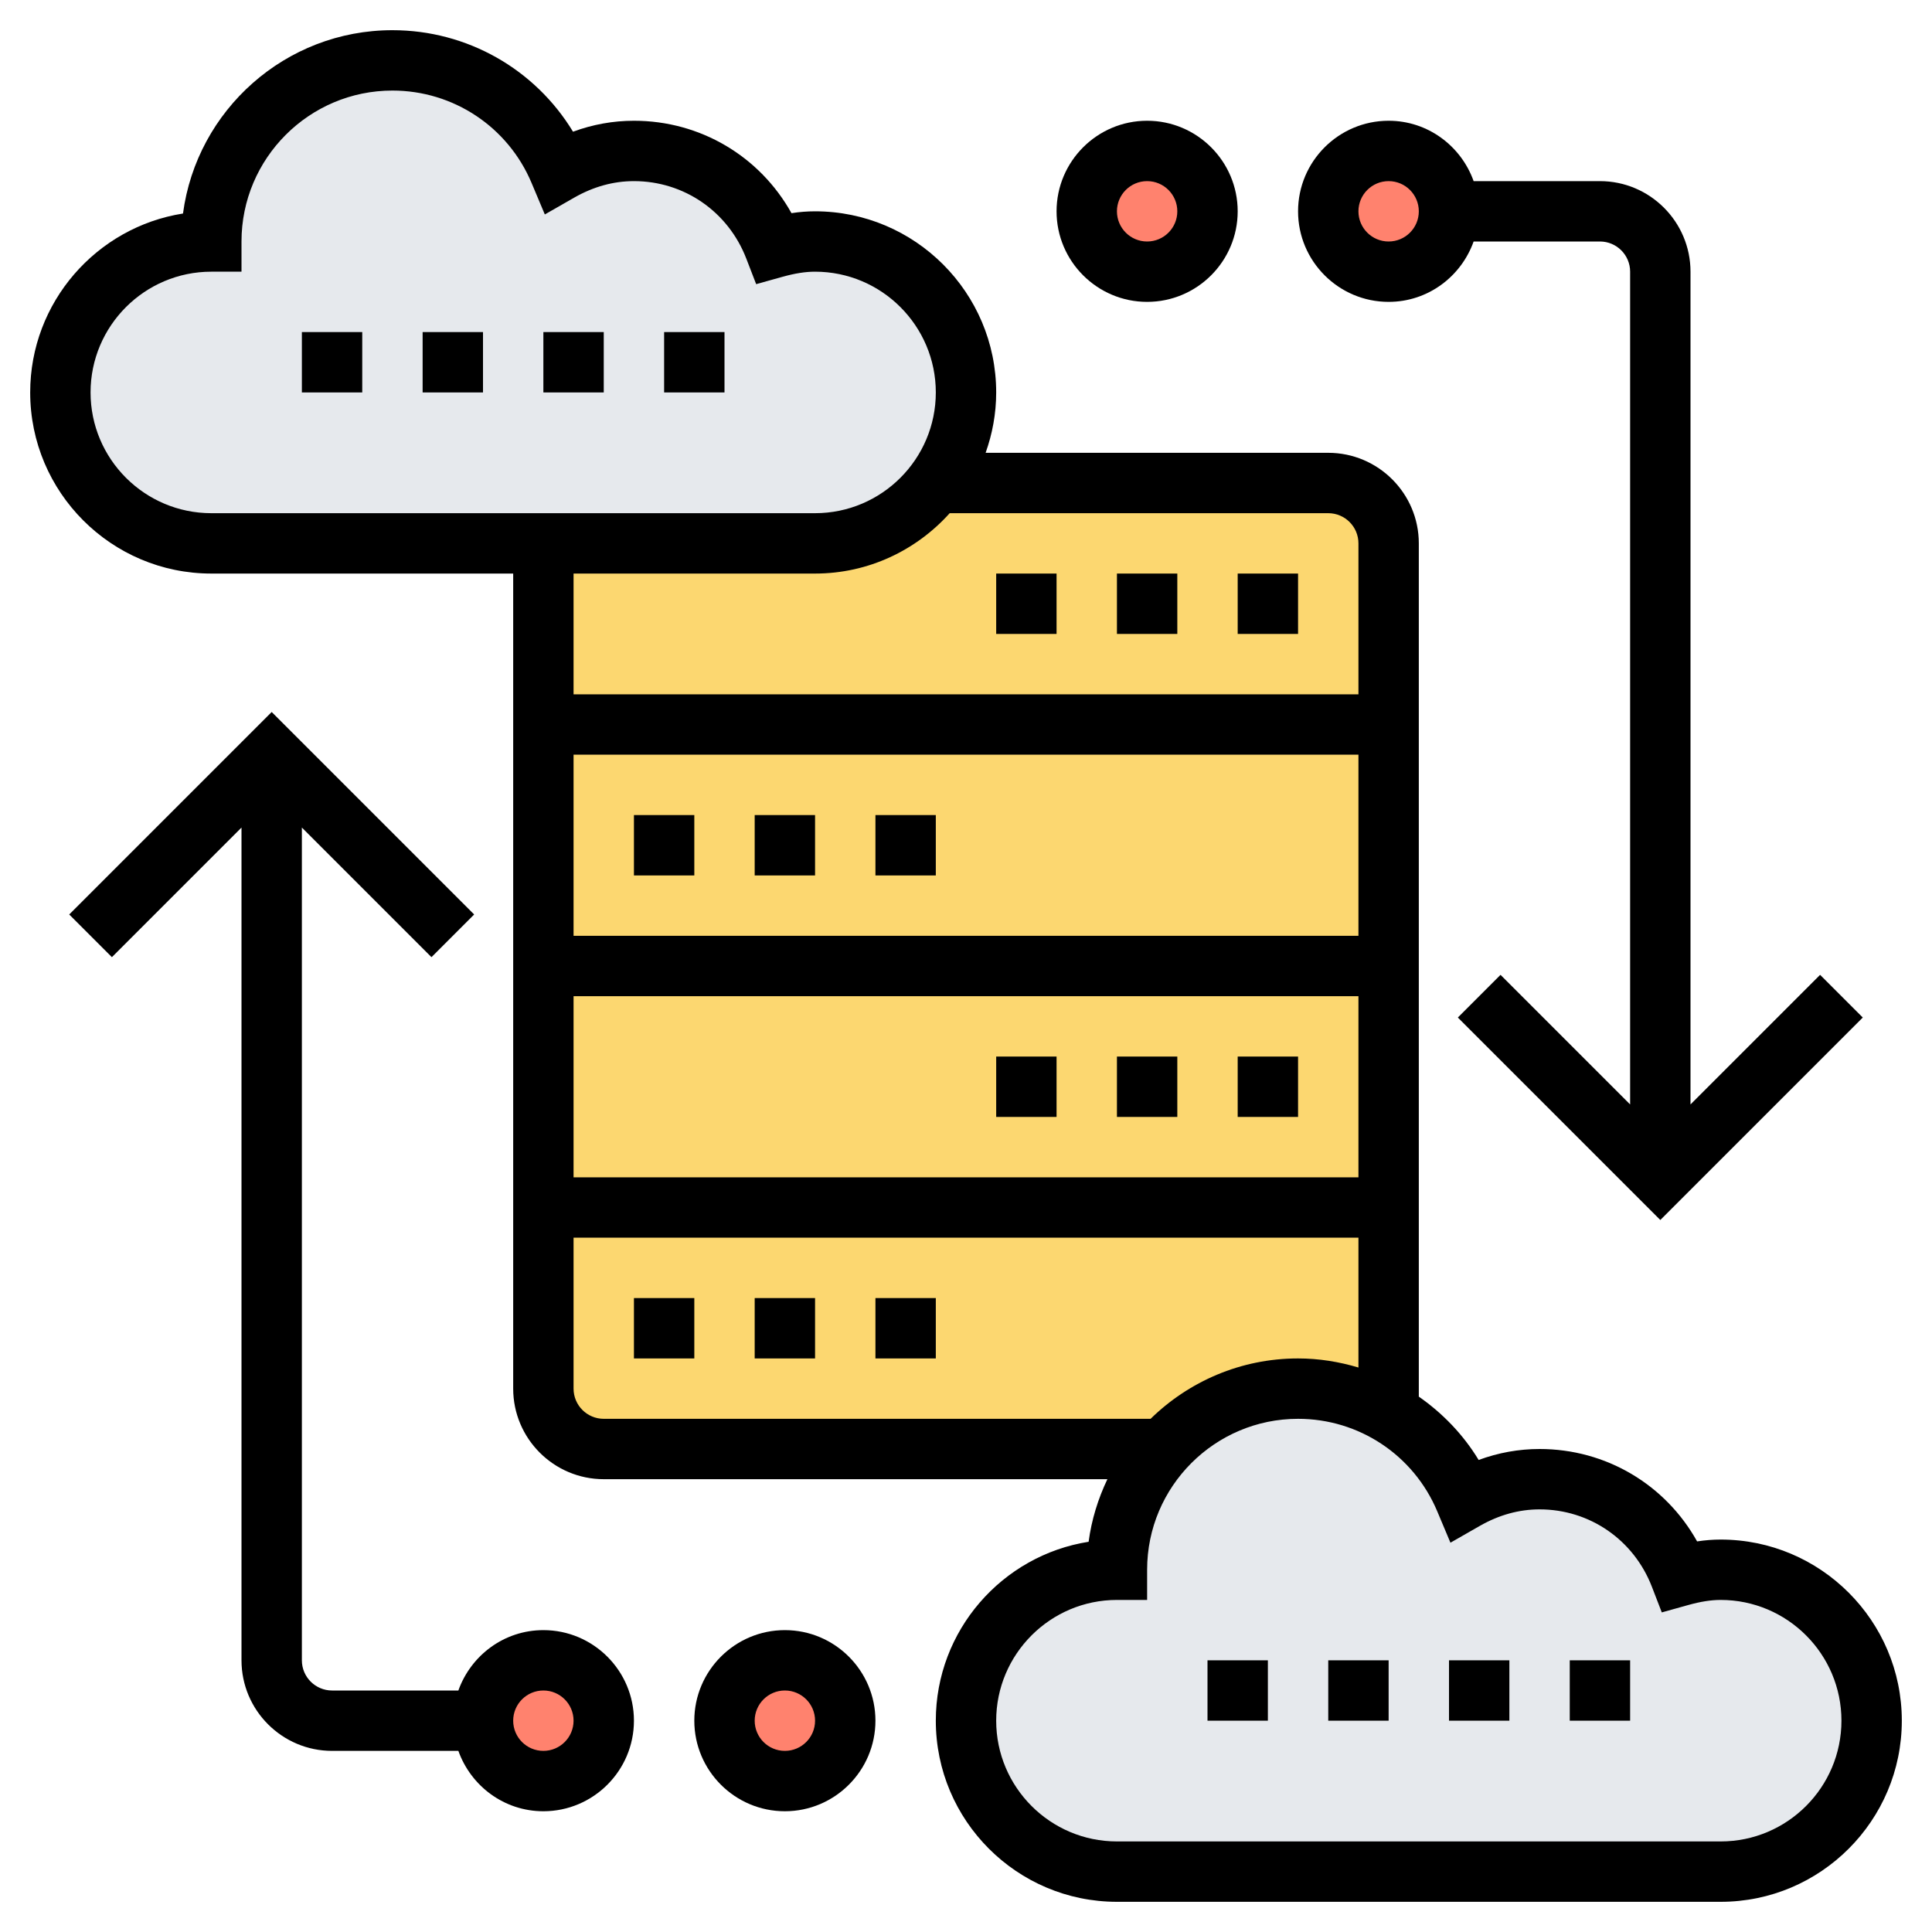 <svg id="Layer_5" enable-background="new 0 0 64 64" height="512" viewBox="0 0 64 64" width="512" xmlns="http://www.w3.org/2000/svg"><g><g><g><path d="m44 16h-13c-.91 1.21-2.37 2-4 2h-9v28c0 1.1.9 2 2 2h18.54c1.09-1.23 2.69-2 4.46-2 1.09 0 2.12.29 3 .81v-28.81c0-1.1-.9-2-2-2z" fill="#fcd770"/></g><g><path d="m31 16c-.91 1.21-2.37 2-4 2h-9-11c-2.76 0-5-2.24-5-5s2.24-5 5-5c0-3.31 2.69-6 6-6 2.49 0 4.62 1.52 5.53 3.68.73-.42 1.57-.68 2.47-.68 2.13 0 3.93 1.33 4.65 3.21.44-.12.88-.21 1.35-.21 2.76 0 5 2.24 5 5 0 1.13-.37 2.17-1 3z" fill="#e6e9ed"/></g><g><path d="m46 46.81c1.13.65 2.02 1.66 2.53 2.87.73-.42 1.57-.68 2.47-.68 2.13 0 3.93 1.33 4.65 3.21.44-.12.88-.21 1.35-.21 2.76 0 5 2.24 5 5s-2.24 5-5 5h-20c-2.76 0-5-2.24-5-5s2.24-5 5-5c0-1.54.58-2.94 1.54-4 1.09-1.23 2.69-2 4.46-2 1.09 0 2.12.29 3 .81z" fill="#e6e9ed"/></g><g><circle cx="18" cy="57" fill="#ff826e" r="2"/></g><g><circle cx="26" cy="57" fill="#ff826e" r="2"/></g><g><circle cx="46" cy="7" fill="#ff826e" r="2"/></g><g><circle cx="38" cy="7" fill="#ff826e" r="2"/></g></g><g><path d="m21 27h2v2h-2z"/><path d="m29 27h2v2h-2z"/><path d="m25 27h2v2h-2z"/><path d="m25 43h2v2h-2z"/><path d="m21 43h2v2h-2z"/><path d="m29 43h2v2h-2z"/><path d="m37 19h2v2h-2z"/><path d="m41 19h2v2h-2z"/><path d="m33 19h2v2h-2z"/><path d="m33 35h2v2h-2z"/><path d="m41 35h2v2h-2z"/><path d="m37 35h2v2h-2z"/><path d="m26 54c-1.654 0-3 1.346-3 3s1.346 3 3 3 3-1.346 3-3-1.346-3-3-3zm0 4c-.552 0-1-.448-1-1s.448-1 1-1 1 .448 1 1-.448 1-1 1z"/><path d="m18 54c-1.302 0-2.402.839-2.816 2h-4.184c-.552 0-1-.448-1-1v-27.586l4.293 4.293 1.414-1.414-6.707-6.707-6.707 6.707 1.414 1.414 4.293-4.293v27.586c0 1.654 1.346 3 3 3h4.184c.414 1.161 1.514 2 2.816 2 1.654 0 3-1.346 3-3s-1.346-3-3-3zm0 4c-.552 0-1-.448-1-1s.448-1 1-1 1 .448 1 1-.448 1-1 1z"/><path d="m38 10c1.654 0 3-1.346 3-3s-1.346-3-3-3-3 1.346-3 3 1.346 3 3 3zm0-4c.552 0 1 .448 1 1s-.448 1-1 1-1-.448-1-1 .448-1 1-1z"/><path d="m46 10c1.302 0 2.402-.839 2.816-2h4.184c.552 0 1 .448 1 1v27.586l-4.293-4.293-1.414 1.414 6.707 6.707 6.707-6.707-1.414-1.414-4.293 4.293v-27.586c0-1.654-1.346-3-3-3h-4.184c-.414-1.161-1.514-2-2.816-2-1.654 0-3 1.346-3 3s1.346 3 3 3zm0-4c.552 0 1 .448 1 1s-.448 1-1 1-1-.448-1-1 .448-1 1-1z"/><path d="m57 51c-.256 0-.513.02-.781.061-1.051-1.884-3.019-3.061-5.219-3.061-.689 0-1.364.122-2.018.363-.511-.843-1.194-1.548-1.982-2.098v-13.265-2-13c0-1.654-1.346-3-3-3h-11.35c.223-.627.35-1.298.35-2 0-3.309-2.691-6-6-6-.256 0-.513.02-.781.061-1.051-1.884-3.019-3.061-5.219-3.061-.689 0-1.364.122-2.018.363-1.256-2.071-3.507-3.363-5.982-3.363-3.546 0-6.484 2.649-6.938 6.073-2.865.452-5.062 2.938-5.062 5.927 0 3.309 2.691 6 6 6h10v27c0 1.654 1.346 3 3 3h16.684c-.307.644-.525 1.339-.622 2.073-2.865.452-5.062 2.938-5.062 5.927 0 3.309 2.691 6 6 6h20c3.309 0 6-2.691 6-6s-2.691-6-6-6zm-12-12h-26v-6h26zm-26-8v-6h26v6zm-16-18c0-2.206 1.794-4 4-4h1v-1c0-2.757 2.243-5 5-5 2.018 0 3.828 1.202 4.61 3.063l.438 1.041.98-.561c.632-.36 1.295-.543 1.972-.543 1.659 0 3.12 1.007 3.722 2.566l.327.847.874-.244c.414-.115.757-.169 1.077-.169 2.206 0 4 1.794 4 4s-1.794 4-4 4h-20c-2.206 0-4-1.794-4-4zm24 6c1.771 0 3.36-.776 4.46-2h12.54c.552 0 1 .448 1 1v5h-26v-4zm-8 27v-5h26v4.301c-.639-.191-1.309-.301-2-.301-1.901 0-3.623.766-4.885 2h-18.115c-.552 0-1-.448-1-1zm38 15h-20c-2.206 0-4-1.794-4-4s1.794-4 4-4h1v-1c0-2.757 2.243-5 5-5 2.018 0 3.828 1.202 4.61 3.063l.438 1.041.98-.561c.632-.36 1.295-.543 1.972-.543 1.659 0 3.12 1.007 3.722 2.566l.327.847.874-.244c.414-.115.757-.169 1.077-.169 2.206 0 4 1.794 4 4s-1.794 4-4 4z"/><path d="m52 55h2v2h-2z"/><path d="m44 55h2v2h-2z"/><path d="m48 55h2v2h-2z"/><path d="m40 55h2v2h-2z"/><path d="m18 11h2v2h-2z"/><path d="m10 11h2v2h-2z"/><path d="m14 11h2v2h-2z"/><path d="m22 11h2v2h-2z"/></g></g></svg>